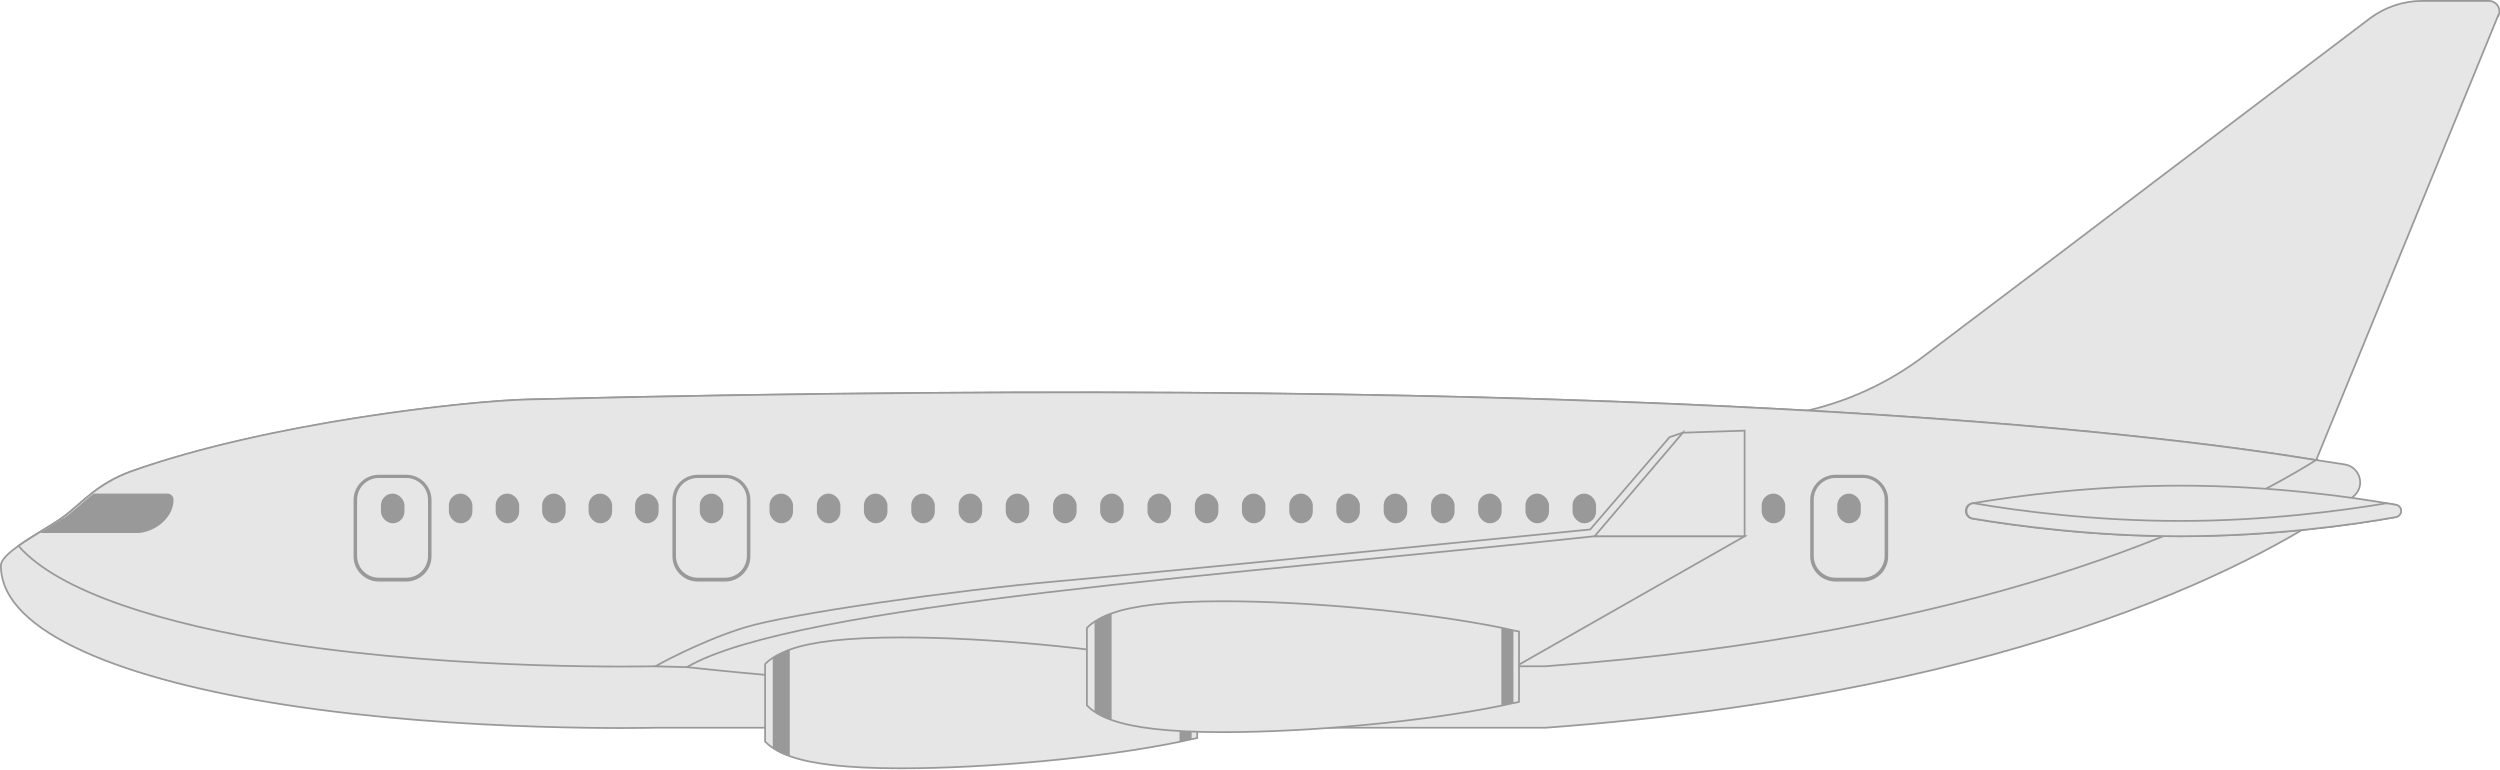 <?xml version="1.0" encoding="UTF-8"?><svg id="_图层_2" xmlns="http://www.w3.org/2000/svg" viewBox="0 0 84.99 26.16"><defs><style>.cls-1{fill:#999;}.cls-2{fill:#e6e6e6;stroke:#999;stroke-miterlimit:10;stroke-width:.06px;}</style></defs><g id="_图层_1-2"><path class="cls-2" d="m84.93.52l-.7,1.71-5.03,12.29-.47,1.15-21.97-.72,4.5-.95c1.5-.32,2.91-.96,4.14-1.89l1.36-1.03,1.92-1.45.89-.67,3.89-2.95,7.1-5.38c.52-.39,1.15-.6,1.79-.6h2.26c.12,0,.23.06.3.16.07.1.08.22.03.34Z"/><path class="cls-2" d="m.62,18.56c.47-.34,1.11-.68,1.47-.94.7-.5,1.18-1.17,2.39-1.6.39-.14.8-.27,1.21-.39,4.55-1.38,10.4-2,12.26-2.05,38.41-.95,55.21,1.15,60.79,2.06,0,0,0,0,0,0,.38.06.7.11.98.15.24.04.44.22.5.47.06.24-.04.49-.24.64-2.69,1.94-10.77,6.61-27.44,7.84h-30.26s-6.54.16-12.59-.78C4.35,23.13.03,21.55.03,19.23c0-.2.26-.43.59-.67Z"/><path class="cls-2" d="m78.74,15.64c-3.56,2.21-11.57,5.93-26.2,7.01h-30.26s-6.54.16-12.59-.78c-4.16-.65-7.7-1.75-9.06-3.31.2-.15.44-.29.67-.44.3-.18.59-.36.79-.5.36-.25.66-.56,1.03-.85.35-.27.77-.54,1.35-.75,4.66-1.66,11.43-2.39,13.47-2.44,38.41-.95,55.21,1.15,60.79,2.06Z"/><path class="cls-2" d="m81.44,17.16c.1.02.18.11.18.21s-.08.2-.18.21c-1.45.26-4.19.65-7.33.65-2.96,0-5.56-.35-7.06-.6-.13-.02-.22-.13-.22-.26,0-.13.09-.24.22-.26,1.5-.25,4.1-.6,7.06-.6,3.14,0,5.88.39,7.33.65Z"/><path class="cls-2" d="m81.44,17.16c-.1-.02-.2-.04-.31-.05-1.51.25-4.08.6-7.01.6s-5.5-.34-7.01-.6c-.01,0-.03,0-.04,0-.13.02-.22.13-.22.26,0,.13.09.24.22.26,1.5.25,4.1.6,7.05.6,3.14,0,5.88-.39,7.33-.65.1-.02.18-.11.18-.21,0-.1-.08-.2-.18-.21Z"/><path class="cls-1" d="m2.15,17.63c.36-.25.66-.56,1.03-.85h.26s.15,0,.15,0h.85s.51,0,.51,0h.74c.12,0,.21.1.21.21,0,.6-.6,1.08-1.18,1.13,0,0-.09,0-.18,0h-.92s-.15,0-.15,0h-1s-.1,0-.1,0h-1.02c.3-.18.59-.36.79-.5Z"/><path class="cls-1" d="m13.81,19.77h-.93c-.48,0-.86-.39-.86-.86v-1.91c0-.48.39-.86.86-.86h.93c.48,0,.86.39.86.86v1.91c0,.48-.39.86-.86.86Zm-.93-3.52c-.41,0-.74.33-.74.74v1.91c0,.41.33.74.74.74h.93c.41,0,.74-.33.74-.74v-1.91c0-.41-.33-.74-.74-.74h-.93Z"/><path class="cls-1" d="m24.65,19.77h-.93c-.48,0-.86-.39-.86-.86v-1.91c0-.48.39-.86.86-.86h.93c.48,0,.86.39.86.86v1.91c0,.48-.39.86-.86.86Zm-.93-3.52c-.41,0-.74.33-.74.74v1.91c0,.41.33.74.74.74h.93c.41,0,.74-.33.74-.74v-1.91c0-.41-.33-.74-.74-.74h-.93Z"/><path class="cls-1" d="m63.33,19.77h-.93c-.48,0-.86-.39-.86-.86v-1.91c0-.48.39-.86.86-.86h.93c.48,0,.86.39.86.86v1.91c0,.48-.39.86-.86.86Zm-.93-3.52c-.41,0-.74.33-.74.74v1.91c0,.41.33.74.74.74h.93c.41,0,.74-.33.74-.74v-1.91c0-.41-.33-.74-.74-.74h-.93Z"/><rect class="cls-1" x="12.95" y="16.78" width=".8" height="1.01" rx=".4" ry=".4"/><rect class="cls-1" x="15.26" y="16.78" width=".8" height="1.01" rx=".4" ry=".4"/><rect class="cls-1" x="16.85" y="16.78" width=".8" height="1.01" rx=".4" ry=".4"/><rect class="cls-1" x="18.43" y="16.78" width=".8" height="1.01" rx=".4" ry=".4"/><rect class="cls-1" x="20.01" y="16.78" width=".8" height="1.01" rx=".4" ry=".4"/><rect class="cls-1" x="21.59" y="16.78" width=".8" height="1.01" rx=".4" ry=".4"/><rect class="cls-1" x="23.79" y="16.78" width=".8" height="1.01" rx=".4" ry=".4"/><rect class="cls-1" x="62.46" y="16.78" width=".8" height="1.01" rx=".4" ry=".4"/><rect class="cls-1" x="26.16" y="16.78" width=".8" height="1.01" rx=".4" ry=".4"/><rect class="cls-1" x="27.77" y="16.78" width=".8" height="1.01" rx=".4" ry=".4"/><rect class="cls-1" x="29.37" y="16.78" width=".8" height="1.01" rx=".4" ry=".4"/><rect class="cls-1" x="30.98" y="16.78" width=".8" height="1.01" rx=".4" ry=".4"/><rect class="cls-1" x="32.59" y="16.78" width=".8" height="1.01" rx=".4" ry=".4"/><rect class="cls-1" x="34.19" y="16.78" width=".8" height="1.01" rx=".4" ry=".4"/><rect class="cls-1" x="35.8" y="16.78" width=".8" height="1.01" rx=".4" ry=".4"/><rect class="cls-1" x="37.4" y="16.78" width=".8" height="1.01" rx=".4" ry=".4"/><rect class="cls-1" x="39.01" y="16.78" width=".8" height="1.01" rx=".4" ry=".4"/><rect class="cls-1" x="40.62" y="16.78" width=".8" height="1.01" rx=".4" ry=".4"/><rect class="cls-1" x="42.22" y="16.78" width=".8" height="1.01" rx=".4" ry=".4"/><rect class="cls-1" x="43.83" y="16.78" width=".8" height="1.01" rx=".4" ry=".4"/><rect class="cls-1" x="45.43" y="16.78" width=".8" height="1.01" rx=".4" ry=".4"/><rect class="cls-1" x="47.04" y="16.78" width=".8" height="1.01" rx=".4" ry=".4"/><path class="cls-2" d="m57.21,14.71l-.45.15-2.7,3.14s-14.59,1.45-18.1,1.76c-3.51.31-9.13,1.1-10.67,1.58s-3.01,1.31-3.01,1.31l1.07.03,4.12-1.01,13.55-1.77,13.73-1.42,2.16-2.24.31-1.54Z"/><rect class="cls-1" x="48.65" y="16.78" width=".8" height="1.01" rx=".4" ry=".4"/><rect class="cls-1" x="50.25" y="16.78" width=".8" height="1.01" rx=".4" ry=".4"/><rect class="cls-1" x="51.86" y="16.78" width=".8" height="1.01" rx=".4" ry=".4"/><rect class="cls-1" x="53.46" y="16.78" width=".8" height="1.01" rx=".4" ry=".4"/><rect class="cls-1" x="59.89" y="16.78" width=".8" height="1.01" rx=".4" ry=".4"/><path class="cls-2" d="m59.31,18.23h-5.1c-12.12,1.3-27.17,2.3-30.86,4.45,9.4,1.02,18.78,1.06,28.14,0l7.82-4.45Z"/><polygon class="cls-2" points="59.31 14.64 57.21 14.71 54.21 18.23 59.31 18.23 59.31 14.64"/><path class="cls-2" d="m40.7,22.71v2.38c-.06.01-.12.03-.19.04-.13.03-.27.06-.41.09-2.68.55-6.57.9-9.46.9-1.88,0-3.05-.15-3.78-.41-.24-.08-.42-.17-.58-.28-.11-.07-.19-.14-.27-.22v-2.63c.07-.08.16-.15.27-.22.15-.1.34-.19.58-.28.73-.26,1.91-.41,3.78-.41,2.89,0,6.79.36,9.46.9.14.03.28.06.41.09.06.02.12.03.19.04Z"/><path class="cls-1" d="m26.85,22.09v3.63c-.24-.08-.42-.17-.58-.28v-3.08c.15-.1.34-.19.58-.28Z"/><path class="cls-1" d="m40.51,22.67v2.46c-.13.03-.27.06-.41.09v-2.64c.14.03.28.06.41.09Z"/><path class="cls-2" d="m51.64,21.48v2.38c-.06.02-.12.03-.19.04-.13.03-.27.06-.41.09-2.68.55-6.57.9-9.46.9-1.88,0-3.05-.15-3.78-.41-.24-.08-.42-.17-.58-.28-.11-.07-.19-.14-.27-.22v-2.63c.07-.08.16-.15.27-.22.15-.1.34-.2.58-.28.73-.26,1.91-.41,3.78-.41,2.89,0,6.79.36,9.46.9.14.03.28.06.41.09.06.01.12.03.19.04Z"/><path class="cls-1" d="m37.79,20.85v3.63c-.24-.08-.42-.17-.58-.28v-3.08c.15-.1.34-.2.58-.28Z"/><path class="cls-1" d="m51.45,21.43v2.46c-.13.03-.27.06-.41.09v-2.64c.14.03.28.06.41.09Z"/></g></svg>